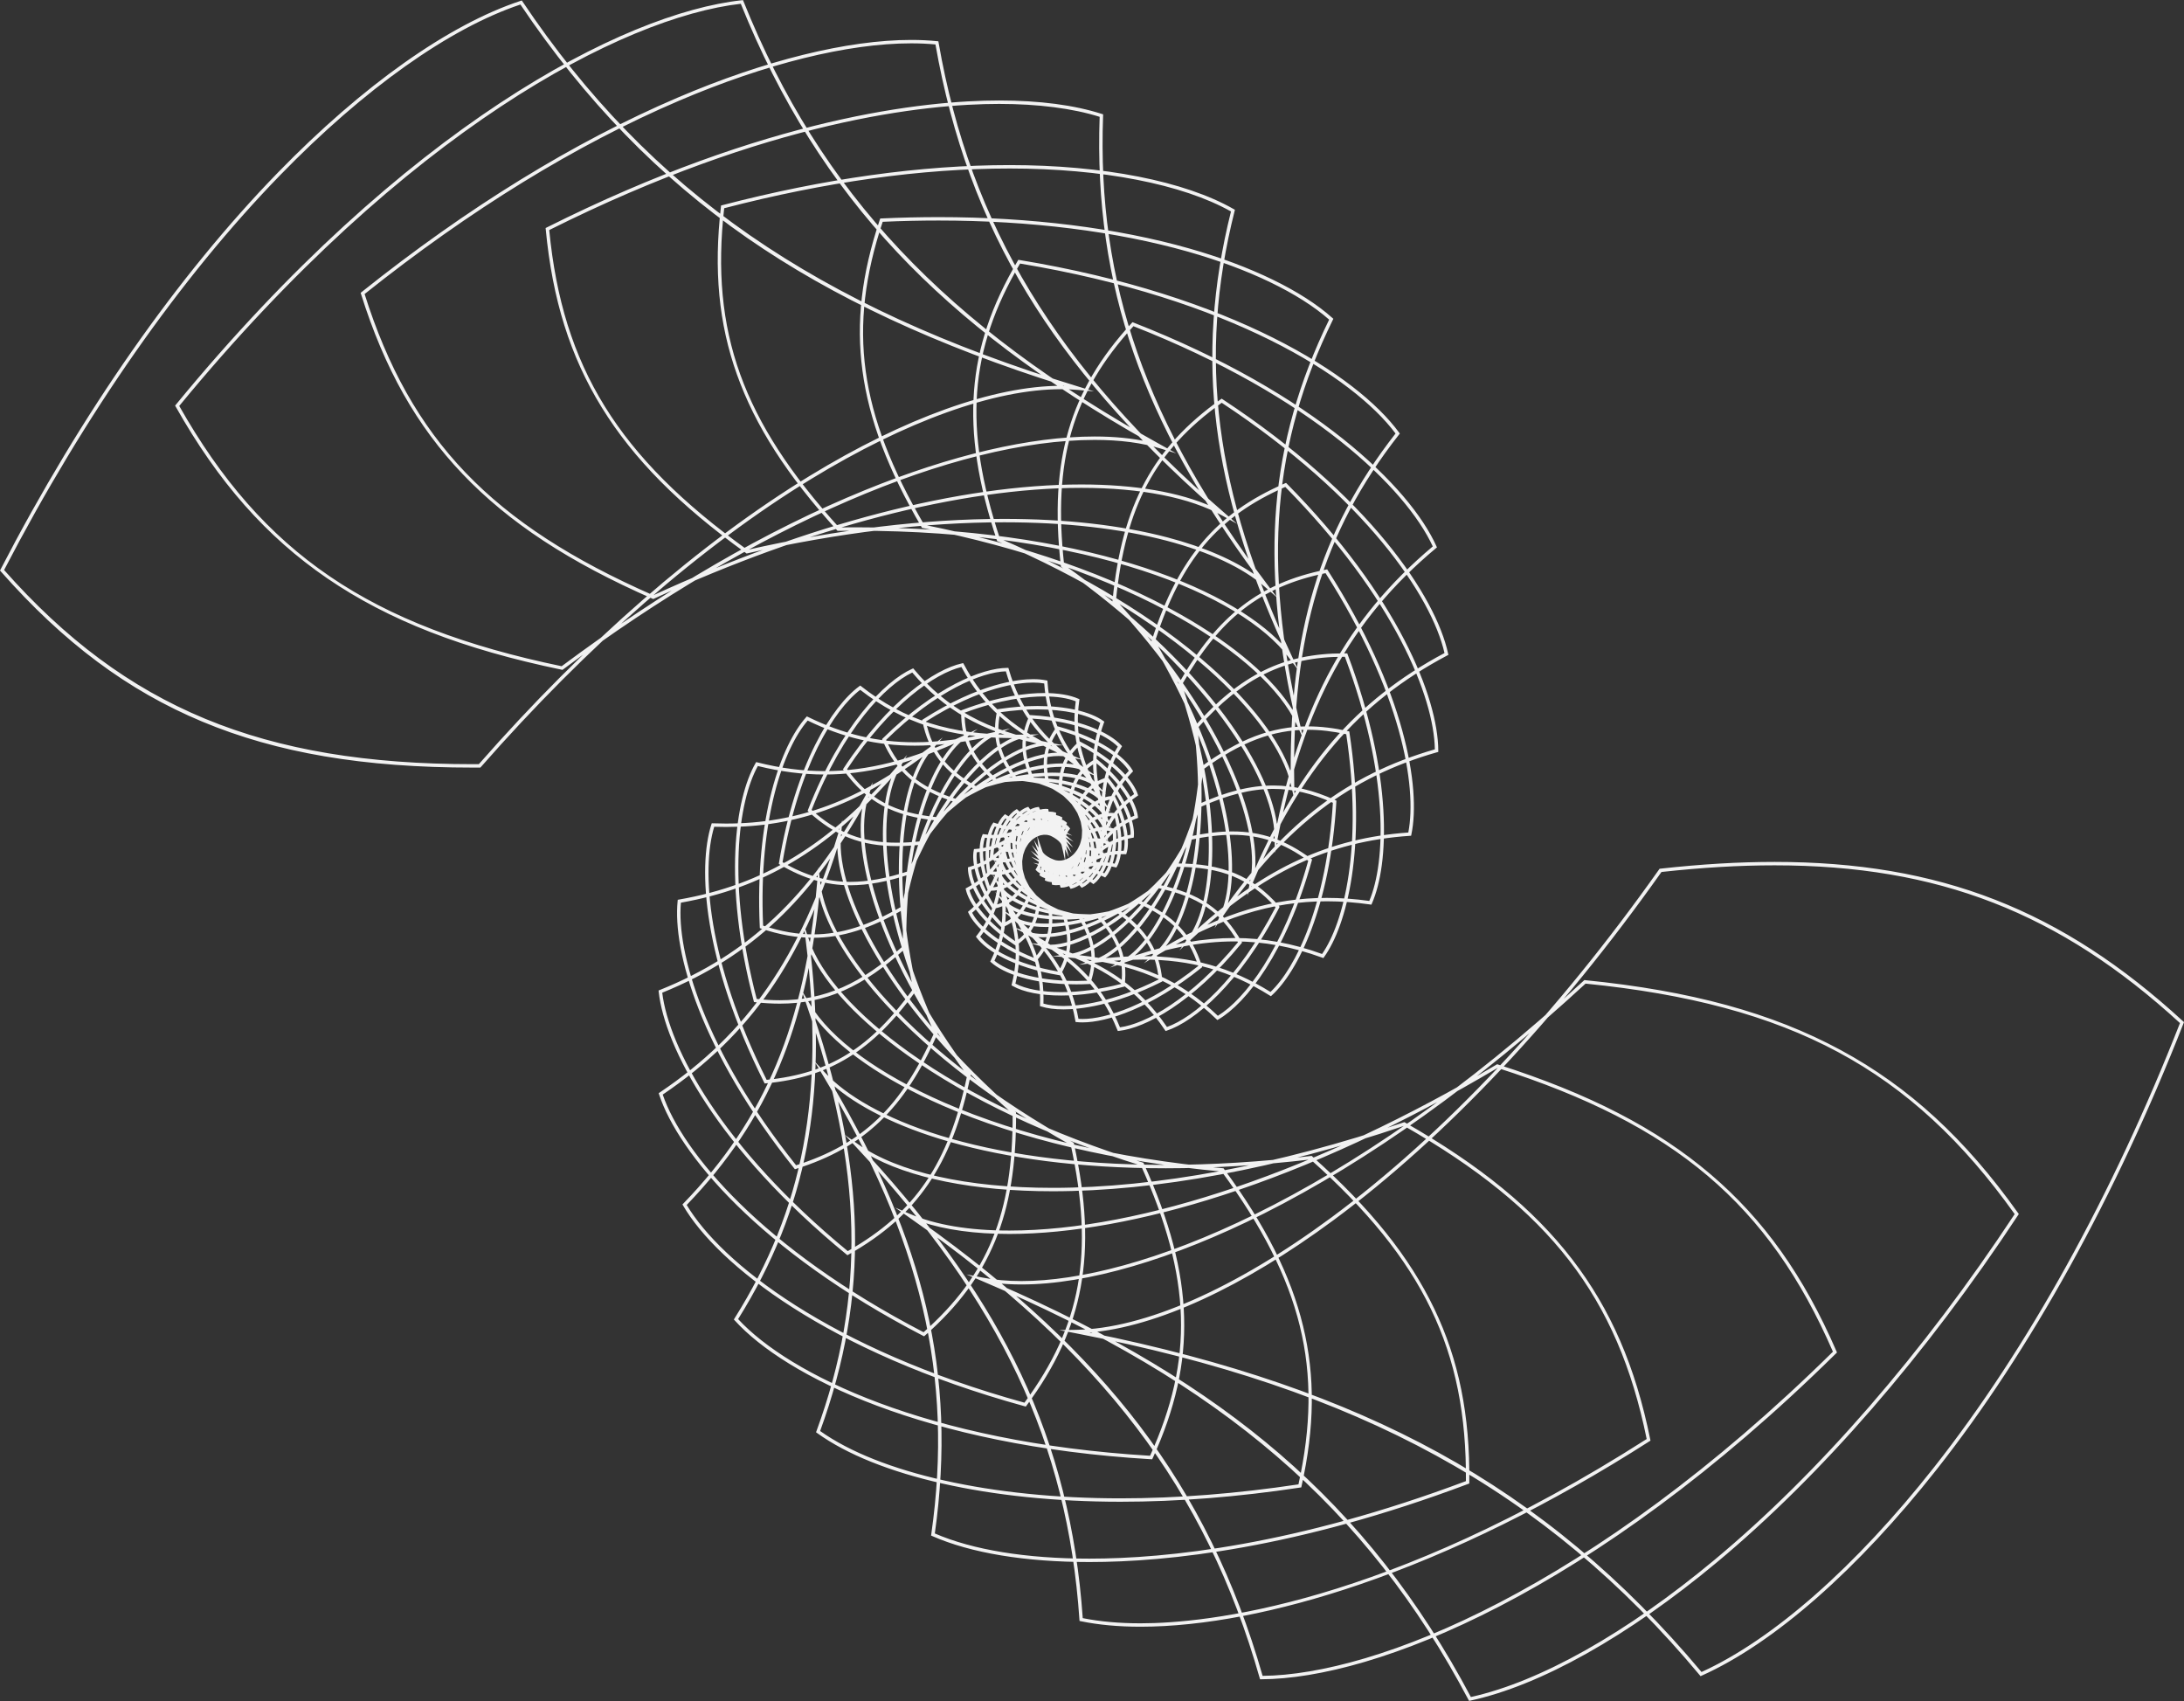 <?xml version="1.0" encoding="UTF-8" standalone="no"?><svg xmlns="http://www.w3.org/2000/svg" xmlns:xlink="http://www.w3.org/1999/xlink" fill="#f2f2f2" height="389.4" preserveAspectRatio="xMidYMid meet" version="1" viewBox="0.0 55.3 500.0 389.4" width="500" zoomAndPan="magnify"><rect x="0.0" y="55.3" width="500.0" height="389.4" fill="#333333" stroke="none"/><g id="change1_1"><path d="M243.876,252.435l-0.844-3.663c-0.11-0.478-0.968-1.484-2.88-2.301l-0.16-0.069l-0.057-0.167 c-0.428-1.286-0.355-2.229,0.247-3.254l0.136-0.23l0.265,0.043c2.351,0.386,3.734,1.265,4.246,1.96l0.176,0.238l-0.184,0.233 c-0.754,0.963-1.049,1.963-1.021,3.451L243.876,252.435z M240.623,245.825c1.033,0.461,1.893,1.034,2.459,1.618 c0.12-0.934,0.42-1.708,0.932-2.438c-0.533-0.516-1.674-1.091-3.285-1.395C240.389,244.297,240.359,244.95,240.623,245.825z M242.175,256.192l-0.266-0.015c-2.498-0.145-4.039-0.91-4.647-1.579l-0.199-0.219l0.157-0.25c0.686-1.097,0.887-2.18,0.691-3.738 l-0.467-3.729l1.222,3.553c0.169,0.491,1.184,1.458,3.28,2.105l0.168,0.051l0.073,0.16c0.586,1.293,0.615,2.283,0.099,3.418 L242.175,256.192z M238.046,254.265c0.615,0.489,1.889,0.976,3.632,1.115c0.291-0.77,0.25-1.466-0.132-2.369 c-1.152-0.374-2.129-0.89-2.785-1.45C238.742,252.573,238.513,253.433,238.046,254.265z M244.704,251.615l-1.589-3.407 c-0.233-0.5-1.405-1.406-3.68-1.854l-0.173-0.034l-0.089-0.151c-0.753-1.283-0.891-2.312-0.478-3.549l0.084-0.254l0.268-0.013 c2.636-0.124,4.342,0.528,5.023,1.136l0.221,0.197l-0.129,0.266c-0.601,1.228-0.692,2.388-0.314,4.003L244.704,251.615z M239.761,245.625c1.271,0.269,2.363,0.711,3.114,1.234c-0.101-1.081,0.046-2.02,0.452-2.958c-0.647-0.416-1.987-0.831-3.968-0.779 C239.134,243.974,239.253,244.708,239.761,245.625z M241.592,256.627c-1.463,0-2.703-0.288-3.401-0.79l-0.241-0.172l0.103-0.278 c0.495-1.356,0.463-2.585-0.111-4.239l-1.234-3.555l1.938,3.226c0.3,0.502,1.633,1.326,4.071,1.547l0.175,0.015l0.104,0.142 c0.927,1.256,1.184,2.312,0.889,3.646l-0.059,0.261l-0.265,0.041C242.88,256.574,242.217,256.627,241.592,256.627z M238.889,255.349 c0.514,0.261,1.426,0.498,2.703,0.498c0.502,0,1.033-0.037,1.578-0.109c0.149-0.932-0.059-1.696-0.703-2.613 c-1.546-0.159-2.68-0.542-3.437-0.976C239.267,253.292,239.218,254.306,238.889,255.349z M245.335,250.575l-2.263-3.005 c-0.441-0.584-2.033-1.216-4.451-1.179l-0.175,0.003l-0.119-0.13c-1.102-1.207-1.485-2.28-1.324-3.704l0.03-0.265l0.258-0.068 c1.113-0.292,2.17-0.439,3.142-0.439c1.058,0,1.957,0.181,2.533,0.51l0.258,0.146l-0.072,0.287c-0.371,1.48-0.201,2.766,0.584,4.439 L245.335,250.575z M238.817,245.61c1.469,0,2.786,0.243,3.719,0.657c-0.385-1.189-0.448-2.269-0.213-3.414 c-0.464-0.184-1.133-0.286-1.891-0.286c-0.828,0-1.728,0.116-2.678,0.348c-0.057,1.008,0.246,1.794,1.034,2.695 C238.799,245.61,238.809,245.61,238.817,245.61z M241.271,257.263c-0.724,0-1.345-0.104-1.796-0.303l-0.271-0.119l0.042-0.292 c0.227-1.596-0.094-2.927-1.104-4.597l-1.945-3.22l2.564,2.752c0.364,0.39,1.446,0.845,3.304,0.845c0.479,0,0.984-0.031,1.502-0.094 l0.175-0.021l0.132,0.115c1.282,1.139,1.799,2.216,1.786,3.718l-0.002,0.267l-0.25,0.094 C243.538,257.115,242.127,257.263,241.271,257.263z M240.056,256.341c0.327,0.093,0.747,0.143,1.215,0.143 c0.752,0,1.975-0.126,3.604-0.71c-0.046-1.078-0.453-1.876-1.392-2.743c-1.569,0.168-3.014,0.055-4.041-0.289 C239.992,253.963,240.182,255.099,240.056,256.341z M245.709,249.351l-2.837-2.467c-0.326-0.283-1.15-0.585-2.492-0.585 c-0.813,0-1.701,0.108-2.64,0.323l-0.172,0.038l-0.143-0.102c-1.462-1.047-2.119-2.113-2.271-3.68l-0.026-0.266l0.238-0.12 c2.4-1.207,4.13-1.387,4.947-1.387c0.46,0,0.86,0.054,1.188,0.158l0.282,0.09l-0.011,0.296c-0.062,1.699,0.421,3.062,1.663,4.703 L245.709,249.351z M235.964,243.069c0.167,1.14,0.686,1.938,1.777,2.753c0.932-0.201,1.818-0.304,2.639-0.304 c0.619,0,1.186,0.061,1.672,0.173c-0.729-1.235-1.061-2.418-1.063-3.751c-0.198-0.035-0.427-0.055-0.675-0.055 C239.593,241.886,238.089,242.044,235.964,243.069z M241.816,257.944c-0.257,0-0.491-0.022-0.7-0.065l-0.289-0.06l-0.021-0.295 c-0.124-1.791-0.779-3.169-2.265-4.754l-2.573-2.743l3.081,2.157c0.353,0.247,1.019,0.389,1.826,0.389 c1.054,0,2.297-0.233,3.593-0.676l0.166-0.058l0.152,0.088c1.64,0.931,2.443,1.97,2.773,3.587l0.053,0.262l-0.226,0.145 C245.386,257.207,243.354,257.944,241.816,257.944z M241.557,257.154c0.082,0.007,0.168,0.011,0.26,0.011 c1.315,0,3.14-0.653,4.92-1.755c-0.302-1.191-0.937-1.979-2.185-2.719c-1.316,0.434-2.584,0.662-3.676,0.662 c-0.309,0-0.601-0.019-0.87-0.056C240.925,254.527,241.409,255.741,241.557,257.154z M245.78,248.005l-3.291-1.825 c-0.285-0.158-0.747-0.245-1.301-0.245c-1.221,0-2.769,0.405-4.359,1.143l-0.159,0.072l-0.16-0.069 c-1.813-0.792-2.766-1.788-3.287-3.438l-0.079-0.255l0.207-0.167c2.15-1.723,4.404-2.751,6.029-2.751 c0.109,0,0.211,0.006,0.307,0.015l0.295,0.03l0.051,0.291c0.327,1.866,1.167,3.239,2.901,4.739L245.78,248.005z M234.054,243.66 c0.448,1.229,1.206,1.991,2.61,2.635c1.728-0.777,3.426-1.185,4.739-1.137c-1.119-1.198-1.769-2.428-2.079-3.908 C238.226,241.271,236.296,241.917,234.054,243.66z M242.804,258.498l-0.082-0.284c-0.549-1.924-1.582-3.271-3.566-4.654 l-3.089-2.151l3.465,1.473c0.22,0.094,0.529,0.144,0.894,0.144c1.331,0,3.136-0.621,4.951-1.705l0.151-0.09l0.167,0.052 c1.979,0.629,3.081,1.563,3.806,3.228l0.105,0.245l-0.189,0.188c-2.641,2.613-5.054,3.549-6.317,3.555L242.804,258.498z M240.737,253.795c1.327,1.142,2.151,2.368,2.644,3.903c1.217-0.144,3.218-1.128,5.293-3.121c-0.61-1.255-1.493-1.976-3.051-2.498 C243.874,253.099,242.122,253.712,240.737,253.795z M235.798,247.889l-0.171-0.035c-2.135-0.438-3.387-1.292-4.325-2.949 l-0.131-0.232l0.169-0.207c2.473-3.021,4.891-4.264,6.208-4.409l0.294-0.032l0.111,0.274c0.787,1.958,2.02,3.259,4.254,4.489 l3.298,1.818l-3.6-1.104c-0.16-0.049-0.355-0.074-0.58-0.074c-1.404,0-3.418,0.881-5.386,2.355L235.798,247.889z M232.116,244.75 c0.782,1.262,1.792,1.926,3.499,2.304c1.742-1.28,3.536-2.119,4.974-2.344c-1.54-1.059-2.549-2.261-3.238-3.831 C236.088,241.157,234.083,242.414,232.116,244.75z M245.092,258.772l-0.138-0.261c-1.044-1.968-2.48-3.196-4.959-4.242l-3.468-1.462 l3.694,0.72c0.1,0.021,0.212,0.03,0.334,0.03c1.087,0,3.227-0.808,5.679-3.08l0.128-0.119l0.176,0.017 c2.274,0.224,3.675,0.979,4.836,2.604l0.155,0.218l-0.146,0.224c-2.254,3.43-4.642,4.993-6.002,5.29L245.092,258.772z M241.63,254.184c1.758,0.944,2.961,2.101,3.862,3.688c1.297-0.426,3.274-1.97,5.088-4.653c-0.963-1.251-2.102-1.839-3.947-2.048 C244.688,252.942,242.921,253.85,241.63,254.184z M234.749,248.895c-2.351,0-3.87-0.633-5.244-2.187l-0.178-0.2l0.123-0.237 c1.979-3.833,4.302-5.729,5.689-6.188l0.281-0.093l0.164,0.245c1.313,1.949,2.954,3.08,5.669,3.902l3.603,1.093l-3.749-0.33 c-1.183-0.104-3.55,1.085-5.978,3.86l-0.114,0.133L234.749,248.895z M230.27,246.389c1.157,1.221,2.419,1.712,4.392,1.727 c1.873-2.107,3.637-3.246,4.957-3.725c-1.974-0.798-3.374-1.883-4.502-3.463C233.799,241.511,231.883,243.356,230.27,246.389z M247.626,258.539l-0.189-0.227c-1.593-1.9-3.439-2.905-6.377-3.47l-3.696-0.71l3.764-0.063c1.233-0.021,3.59-1.502,5.848-4.708 l0.102-0.144l0.175-0.02c0.453-0.051,0.865-0.076,1.261-0.076c1.831,0,3.191,0.53,4.549,1.772l0.196,0.181l-0.097,0.249 c-1.648,4.226-3.867,6.461-5.266,7.093L247.626,258.539z M242.684,254.424c2.183,0.618,3.782,1.605,5.147,3.151 c1.32-0.751,3.139-2.905,4.503-6.281c-1.136-0.973-2.293-1.391-3.822-1.391c-0.316,0-0.646,0.018-1.002,0.053 C245.824,252.309,244.077,253.761,242.684,254.424z M232.019,250.471c-1.494,0-2.743-0.432-4.052-1.399l-0.215-0.159l0.071-0.257 c1.259-4.599,3.33-7.179,4.722-7.992l0.255-0.148l0.213,0.205c1.879,1.818,3.927,2.668,7.068,2.937l3.752,0.32l-3.737,0.455 c-1.295,0.157-3.604,1.972-5.619,5.583l-0.087,0.153l-0.171,0.036C233.404,250.384,232.685,250.471,232.019,250.471z M228.647,248.6 c1.088,0.754,2.137,1.092,3.372,1.092c0.563,0,1.173-0.069,1.862-0.212c1.522-2.681,3.212-4.401,4.604-5.237 c-2.381-0.403-4.179-1.265-5.79-2.749C231.388,242.422,229.708,244.89,228.647,248.6z M250.307,257.701l-0.232-0.182 c-2.157-1.689-4.452-2.362-7.735-2.301l-3.763,0.074l3.667-0.844c1.343-0.309,3.567-2.467,5.283-6.475l0.069-0.162l0.166-0.055 c1.134-0.377,2.127-0.561,3.036-0.561c1.241,0,2.391,0.337,3.616,1.058l0.23,0.136l-0.044,0.264 c-0.811,4.946-2.691,7.871-4.055,8.873L250.307,257.701z M243.887,254.467c2.568,0.152,4.548,0.852,6.423,2.251 c1.195-1.042,2.73-3.646,3.477-7.923c-1.014-0.558-1.97-0.818-2.988-0.818c-0.781,0-1.641,0.153-2.626,0.468 C246.86,251.452,245.262,253.45,243.887,254.467z M230.006,252.729c-1.046,0-2.053-0.236-3.17-0.746l-0.243-0.11l0.016-0.268 c0.304-5.26,1.947-8.523,3.263-9.72l0.219-0.199l0.25,0.157c1.894,1.186,3.765,1.716,6.067,1.716c0.715,0,1.468-0.051,2.298-0.155 l3.734-0.467l-3.56,1.223c-1.376,0.473-3.475,2.98-4.831,7.372l-0.052,0.168l-0.159,0.072 C232.396,252.425,231.18,252.729,230.006,252.729z M227.403,251.38c0.915,0.388,1.749,0.569,2.603,0.569 c1.017,0,2.086-0.261,3.351-0.817c1.055-3.33,2.525-5.61,3.862-6.814c-2.724,0.133-4.874-0.367-7.028-1.652 C229.046,243.885,227.713,246.792,227.403,251.38z M240.136,256.188l3.412-1.589c1.393-0.646,3.319-3.51,4.259-8.263l0.034-0.173 l0.15-0.089c1.698-0.995,3.168-1.459,4.629-1.459c0.846,0,1.717,0.153,2.661,0.47l0.253,0.085l0.014,0.267 c0.261,5.534-1.1,9.126-2.342,10.521l-0.196,0.222l-0.267-0.131c-1.687-0.825-3.307-1.209-5.099-1.209 c-1.161,0-2.419,0.161-3.844,0.493L240.136,256.188z M247.645,254.059c1.816,0,3.466,0.369,5.163,1.155 c1.07-1.401,2.157-4.605,1.972-9.471c-0.765-0.234-1.474-0.349-2.159-0.349c-1.291,0-2.558,0.392-4.083,1.266 c-0.745,3.641-2.053,6.206-3.329,7.601C246.069,254.126,246.876,254.059,247.645,254.059z M228.313,255.635 c-0.645,0-1.313-0.078-2.041-0.239l-0.26-0.058l-0.04-0.264c-0.881-5.759,0.145-9.663,1.29-11.257l0.172-0.239l0.278,0.101 c1.427,0.521,2.799,0.775,4.191,0.775c1.604,0,3.275-0.321,5.262-1.01l3.555-1.233l-3.227,1.936 c-1.39,0.834-3.098,4.049-3.558,9.136l-0.016,0.175l-0.142,0.104C231.832,254.995,230.146,255.635,228.313,255.635z M226.702,254.689c0.57,0.111,1.1,0.166,1.61,0.166c1.614,0,3.119-0.563,4.862-1.819c0.382-3.934,1.484-6.778,2.68-8.369 c-1.419,0.385-2.702,0.566-3.951,0.566c-1.391,0-2.758-0.235-4.169-0.719C226.761,246.098,225.967,249.588,226.702,254.689z M241.998,256.719l3.007-2.261c1.368-1.029,2.805-4.59,2.728-9.973l-0.002-0.176l0.13-0.117c2.16-1.973,4.077-2.814,6.404-2.814 c0.392,0,0.808,0.024,1.235,0.073l0.265,0.03l0.067,0.258c1.555,5.926,0.913,10.12-0.109,11.91l-0.146,0.257l-0.287-0.071 c-1.119-0.28-2.173-0.417-3.22-0.417c-2.067,0-4.186,0.542-6.665,1.703L241.998,256.719z M248.515,244.651 c0.035,4.201-0.823,7.321-1.913,9.107c1.957-0.761,3.725-1.121,5.468-1.121c1.018,0,2.039,0.121,3.111,0.369 c0.851-1.765,1.306-5.522-0.034-10.809c-0.306-0.027-0.595-0.041-0.882-0.041C252.194,242.157,250.466,242.905,248.515,244.651z M226.553,259.224l-0.382-0.003l-0.094-0.249c-2.276-6.027-2.066-10.481-1.195-12.466l0.119-0.271l0.292,0.041 c0.722,0.103,1.4,0.152,2.075,0.152c2.666,0,5.178-0.799,8.145-2.59l3.223-1.944l-2.755,2.563c-1.323,1.231-2.44,5.123-1.766,10.757 l0.021,0.175l-0.117,0.131C231.782,258.15,229.59,259.224,226.553,259.224z M225.488,247.09c-0.704,1.939-0.772,5.941,1.224,11.354 c2.691-0.036,4.596-0.977,6.708-3.312c-0.506-4.437,0.063-7.816,1.023-9.797c-2.482,1.289-4.716,1.874-7.075,1.874 C226.753,247.209,226.136,247.17,225.488,247.09z M244.085,256.8l2.473-2.838c1.252-1.438,1.996-5.642,0.669-11.474l-0.039-0.17 l0.103-0.143c2.174-3.036,4.382-4.402,7.619-4.714l0.265-0.025l0.121,0.239c3.042,6.053,3.314,10.733,2.62,12.901l-0.089,0.282 l-0.296-0.011c-3.741-0.135-6.824,0.94-10.443,3.68L244.085,256.8z M248.026,242.488c1.027,4.631,0.791,8.255-0.012,10.424 c3.102-2.06,5.918-2.917,9.238-2.852c0.53-2.109,0.165-6.322-2.535-11.794C251.89,238.599,249.983,239.803,248.026,242.488z M227.23,263.388l-0.145-0.225c-3.847-5.997-4.645-10.861-4.159-13.204l0.06-0.289l0.295-0.02c3.928-0.271,7.082-1.769,10.542-5.008 l2.749-2.573l-2.163,3.082c-1.157,1.647-1.475,6.138,0.558,12.103l0.057,0.166l-0.087,0.152c-1.939,3.411-4.096,5.081-7.444,5.762 L227.23,263.388z M223.64,250.404c-0.331,2.268,0.513,6.657,3.958,12.11c2.941-0.658,4.811-2.135,6.574-5.177 c-1.603-4.778-1.742-8.623-1.121-10.974C230.025,248.873,227.123,250.108,223.64,250.404z M246.303,256.35l1.827-3.29 c1.032-1.856,0.873-6.599-1.915-12.627l-0.072-0.159l0.069-0.161c1.653-3.778,3.723-5.76,7.146-6.839l0.254-0.08l0.168,0.209 c4.684,5.85,6.054,10.848,5.803,13.349l-0.029,0.294l-0.291,0.052c-4.089,0.716-7.228,2.632-10.496,6.408L246.303,256.35z M246.997,240.266c2.222,4.868,2.783,8.903,2.372,11.425c2.908-2.989,5.823-4.612,9.458-5.308c0.104-2.411-1.262-6.932-5.488-12.283 C250.314,235.115,248.513,236.871,246.997,240.266z M229.328,267.656l-0.188-0.189c-5.543-5.605-7.525-10.68-7.538-13.323 l-0.002-0.294l0.285-0.082c4.206-1.2,7.285-3.555,10.294-7.871l2.153-3.087l-1.474,3.462c-0.878,2.063-0.19,7.018,3.395,13.028 l0.09,0.149l-0.053,0.168c-1.313,4.132-3.26,6.429-6.719,7.934L229.328,267.656z M222.391,254.432 c0.15,2.537,2.079,7.139,7.114,12.295c3.07-1.399,4.771-3.441,5.988-7.18c-2.888-4.892-3.911-9.082-3.739-11.76 C229.026,251.267,226.142,253.302,222.391,254.432z M248.526,255.31l1.104-3.598c0.694-2.26-0.572-7.38-4.99-13.282l-0.105-0.141 l0.036-0.171c0.918-4.464,2.699-7.08,6.15-9.031l0.231-0.132l0.208,0.17c6.413,5.254,9.044,10.343,9.348,13.104l0.033,0.294 l-0.275,0.109c-4.275,1.722-7.241,4.528-9.921,9.382L248.526,255.31z M245.37,238.104c3.591,4.842,5.121,9.144,5.213,11.963 c2.481-3.979,5.287-6.439,9.11-8.041c-0.429-2.643-2.957-7.266-8.819-12.126C247.798,231.707,246.236,234.039,245.37,238.104z M232.572,271.8l-0.223-0.146c-7.289-4.791-10.6-9.823-11.22-12.678l-0.063-0.289l0.262-0.138c4.291-2.275,7.09-5.541,9.363-10.923 l1.465-3.467l-0.723,3.693c-0.479,2.446,1.411,7.676,6.69,13.374l0.119,0.128l-0.018,0.175c-0.471,4.767-2.044,7.698-5.436,10.115 L232.572,271.8z M221.96,259.094c0.735,2.724,3.896,7.302,10.594,11.759c3.037-2.237,4.42-4.858,4.879-9.226 c-4.327-4.709-6.401-9.074-6.783-12.014C228.482,254.088,225.809,256.988,221.96,259.094z M250.616,253.645l0.332-3.748 c0.233-2.618-2.322-7.892-8.481-13.282l-0.132-0.115l-0.001-0.175c-0.033-5.035,1.292-8.272,4.571-11.172l0.2-0.177l0.237,0.122 c8.15,4.211,12.167,9.11,13.131,12.025l0.093,0.28l-0.247,0.166c-4.245,2.855-6.819,6.587-8.608,12.475L250.616,253.645z M243.114,236.145c5.086,4.485,7.738,8.857,8.438,11.892c1.778-4.958,4.266-8.306,8.082-10.943 c-1.063-2.774-4.883-7.237-12.41-11.179C244.275,228.6,243.113,231.505,243.114,236.145z M237.033,275.544l-0.249-0.097 c-8.99-3.51-13.73-8.191-15.057-11.134l-0.122-0.27l0.227-0.189c4.135-3.461,6.422-7.653,7.648-14.02l0.711-3.694l0.061,3.762 c0.045,2.771,3.304,8.019,10.35,12.987l0.144,0.101l0.019,0.175c0.588,5.262-0.441,8.791-3.551,12.183L237.033,275.544z M222.564,264.256c1.412,2.793,5.912,7.061,14.252,10.366c2.806-3.146,3.708-6.321,3.192-11.196 c-5.861-4.167-9.125-8.481-10.166-11.583C228.529,257.268,226.291,261.063,222.564,264.256z M252.413,251.353l-0.454-3.735 c-0.353-2.902-4.344-8.043-12.273-12.474l-0.152-0.086l-0.037-0.171c-1.192-5.437-0.505-9.239,2.373-13.127l0.159-0.215l0.258,0.07 c9.791,2.684,15.264,7.059,16.976,9.99l0.149,0.256l-0.206,0.212c-3.951,4.081-5.887,8.726-6.471,15.53L252.413,251.353z M240.221,234.55c6.642,3.741,10.54,7.929,11.945,11.065c0.772-5.86,2.701-10.098,6.27-13.866c-1.781-2.773-6.971-6.762-16.097-9.31 C239.737,226.053,239.141,229.485,240.221,234.55z M242.721,278.578l-0.264-0.043c-10.54-1.73-16.746-5.705-18.857-8.582 l-0.175-0.239l0.182-0.231c3.69-4.712,5.207-9.79,5.069-16.984l-0.072-3.761l0.842,3.666c0.69,3.005,5.437,7.954,14.233,11.723 l0.161,0.069l0.055,0.166c1.844,5.555,1.542,9.607-1.039,13.987L242.721,278.578z M224.407,269.724 c2.165,2.713,8.049,6.332,17.911,7.998c2.337-4.081,2.587-7.75,0.892-12.948c-7.416-3.207-11.969-7.193-13.758-10.33 C229.298,260.703,227.744,265.369,224.407,269.724z M253.747,248.463l-1.22-3.558c-1.054-3.074-6.574-7.739-16.202-10.719 l-0.169-0.053l-0.071-0.16c-2.537-5.604-2.668-9.874-0.45-14.739l0.11-0.242l0.268,0.015c11.218,0.652,18.146,4.127,20.67,6.903 l0.199,0.22l-0.157,0.25c-3.349,5.342-4.378,10.83-3.441,18.352L253.747,248.463z M236.724,233.493 c8.172,2.558,13.391,6.259,15.58,9.355c-0.541-6.606,0.572-11.682,3.602-16.625c-2.562-2.609-9.134-5.763-19.67-6.422 C234.228,224.347,234.369,228.224,236.724,233.493z M246.426,280.644c-10.232,0-16.784-2.592-19.502-5.017l-0.221-0.196l0.13-0.267 c2.92-5.965,3.394-11.827,1.586-19.602l-0.852-3.665l1.585,3.412c1.445,3.106,7.741,7.39,18.156,9.45l0.172,0.034l0.089,0.151 c3.27,5.583,3.875,10.034,2.091,15.364l-0.084,0.253l-0.268,0.013C248.339,280.62,247.369,280.644,246.426,280.644z M227.664,275.235c2.642,2.178,9.023,4.629,18.762,4.629c0.845,0,1.71-0.02,2.577-0.056c1.61-4.993,1.036-9.045-2.02-14.317 c-8.895-1.788-14.781-5.118-17.386-8.132C230.908,264.252,230.305,269.706,227.664,275.235z M254.447,245.054l-1.933-3.227 c-1.855-3.098-8.926-6.894-20.062-7.906l-0.175-0.017l-0.104-0.142c-4.034-5.479-5.156-10.067-3.875-15.837l0.057-0.26l0.264-0.041 c3.083-0.47,6.081-0.708,8.914-0.708c6.444,0,12.07,1.279,15.049,3.423l0.241,0.172l-0.103,0.277 c-2.402,6.571-2.255,12.765,0.495,20.71L254.447,245.054z M232.699,233.16c9.566,0.897,16.116,3.764,19.148,6.648 c-2.153-7.106-2.128-12.903,0.04-19.003c-2.911-1.95-8.239-3.108-14.354-3.108c-2.712,0-5.58,0.222-8.53,0.658 C227.861,223.775,228.909,227.963,232.699,233.16z M242.956,283.202c-4.699,0-8.652-0.779-11.132-2.196l-0.256-0.146l0.07-0.287 c1.794-7.148,0.957-13.62-2.797-21.64l-1.595-3.406l2.26,3.007c2.334,3.106,10.039,6.249,21.888,6.078l0.175-0.002l0.119,0.13 c4.82,5.287,6.5,9.963,5.794,16.137l-0.031,0.266l-0.258,0.067C252.142,282.532,247.351,283.202,242.956,283.202z M232.469,280.47 c2.354,1.243,6.15,1.953,10.487,1.953c4.253,0,8.888-0.639,13.78-1.899c0.604-5.816-0.955-10.094-5.507-15.129 c-0.242,0.002-0.481,0.004-0.722,0.004c-9.795,0-16.744-2.283-20.118-4.907C233.457,267.729,234.075,273.819,232.469,280.47z M254.348,241.241l-2.562-2.755c-1.979-2.128-7.345-4.402-16.467-4.402c-2.277,0-4.678,0.147-7.133,0.441l-0.174,0.021l-0.131-0.117 c-5.625-5.001-7.894-9.705-7.834-16.24l0.003-0.268l0.25-0.094c8.489-3.201,14.88-3.874,18.746-3.874 c3.188,0,5.892,0.448,7.819,1.296l0.271,0.119l-0.042,0.292c-1.092,7.686,0.497,14.372,5.313,22.36L254.348,241.241z M235.319,233.305c7.504,0,12.573,1.54,15.37,3.308c-4.039-7.272-5.368-13.599-4.409-20.763c-1.812-0.731-4.304-1.117-7.235-1.117 c-3.763,0-9.965,0.65-18.219,3.729c0.003,6.173,2.109,10.487,7.443,15.268C230.693,233.447,233.064,233.305,235.319,233.305z M243.49,286.376c-2.007,0-3.729-0.226-5.123-0.672l-0.28-0.09l0.01-0.296c0.298-8.17-2.102-15-8.026-22.836l-2.267-3l2.835,2.472 c2.215,1.932,6.917,3.085,12.576,3.085c3.884,0,8.118-0.515,12.585-1.529l0.171-0.039l0.143,0.103 c6.432,4.613,9.322,9.284,9.979,16.125l0.025,0.266l-0.239,0.121C254.977,285.559,247.172,286.376,243.49,286.376z M238.886,285.047 c1.258,0.36,2.84,0.549,4.604,0.549c3.585,0,11.166-0.794,21.798-6.089c-0.68-6.478-3.362-10.769-9.488-15.197 c-4.459,1.001-8.692,1.51-12.585,1.51c-4.671,0-8.623-0.742-11.258-2.074C237.01,270.934,239.104,277.422,238.886,285.047z M253.299,237.19l-3.078-2.162c-1.907-1.341-5.229-2.078-9.354-2.078c-5.057,0-10.995,1.111-17.173,3.214l-0.167,0.057l-0.153-0.087 c-7.234-4.117-10.772-8.686-12.21-15.769l-0.053-0.263l0.225-0.144c12.928-8.286,21.918-9.182,25.184-9.182 c1.104,0,2.107,0.092,2.984,0.274l0.289,0.061l0.02,0.295c0.588,8.592,3.853,15.48,10.919,23.036L253.299,237.19z M211.982,220.471 c1.425,6.725,4.711,10.93,11.625,14.898c6.198-2.093,12.163-3.198,17.259-3.198c3.123,0,5.82,0.419,7.843,1.2 c-6.123-6.997-9.044-13.575-9.653-21.611c-0.756-0.135-1.607-0.202-2.537-0.202C233.341,211.558,224.614,212.429,211.982,220.471z M247.827,289.35c-0.451,0-0.888-0.021-1.294-0.063l-0.295-0.029l-0.051-0.291c-1.561-8.935-5.739-15.791-13.971-22.927 l-2.842-2.463l3.287,1.827c1.562,0.869,3.903,1.329,6.771,1.329c5.886,0,13.306-1.931,20.894-5.435l0.159-0.074l0.16,0.07 c8.021,3.513,12.224,7.902,14.507,15.153l0.08,0.254l-0.208,0.166C263.523,286.07,253.435,289.35,247.827,289.35z M246.902,288.537 c0.297,0.021,0.607,0.032,0.925,0.032c5.44,0,15.245-3.194,26.501-12.142c-2.234-6.899-6.142-10.948-13.834-14.349 c-7.633,3.505-15.105,5.434-21.061,5.434c-1.934,0-3.648-0.204-5.072-0.601C241.581,273.585,245.38,280.165,246.902,288.537z M219.041,239.069l-0.167-0.053c-8.777-2.792-13.656-6.922-16.841-14.256l-0.106-0.245l0.19-0.188 c12.007-11.864,22.829-16.104,28.448-16.129l0.296-0.001l0.081,0.284c2.618,9.187,7.748,15.908,17.155,22.476l3.084,2.152 l-3.459-1.475c-1.206-0.514-2.845-0.785-4.74-0.785c-6.45,0-15.121,2.963-23.791,8.129L219.041,239.069z M202.855,224.694 c3.103,6.994,7.644,10.809,16.088,13.526c8.736-5.181,17.49-8.149,24.038-8.149c1.045,0,2.002,0.075,2.865,0.227 c-8.336-6.208-13.053-12.69-15.572-21.313C224.753,209.152,214.41,213.344,202.855,224.694z M255.904,291.322l-0.109-0.274 c-3.755-9.333-9.868-15.809-20.441-21.65l-3.292-1.819l3.595,1.104c0.88,0.271,1.935,0.408,3.133,0.408 c6.836,0,16.535-4.201,25.944-11.237l0.14-0.105l0.171,0.035c9.491,1.957,15.048,5.74,19.186,13.062l0.131,0.232l-0.169,0.207 c-11.261,13.736-22.117,19.362-27.993,20.006L255.904,291.322z M237.684,269.831c9.456,5.593,15.127,11.871,18.721,20.648 c5.763-0.775,16.15-6.305,27.015-19.483c-4.023-6.996-9.203-10.495-18.36-12.413c-9.495,7.069-19.305,11.287-26.27,11.287 C238.408,269.87,238.039,269.857,237.684,269.831z M214.826,243.192l-0.175-0.017c-10.143-1.004-16.373-4.352-21.506-11.556 l-0.155-0.217l0.147-0.224c10.273-15.613,21.015-22.694,27.092-24.015l0.289-0.062l0.139,0.261 c4.959,9.363,12.074,15.472,23.792,20.427l3.463,1.464l-3.69-0.723c-0.556-0.108-1.177-0.164-1.845-0.164 c-5.576,0-15.708,3.863-27.421,14.705L214.826,243.192z M193.936,231.385c4.989,6.897,10.805,9.996,20.619,10.997 c11.606-10.704,21.739-14.647,27.504-14.789c-10.563-4.822-17.212-10.781-21.95-19.6 C214.157,209.433,203.875,216.366,193.936,231.385z M266.847,291.33l-0.165-0.245c-6.224-9.262-14.348-14.877-27.165-18.776 l-3.597-1.095l3.745,0.334c0.248,0.021,0.511,0.033,0.778,0.033c5.577,0,16.33-4.841,28.277-18.481l0.116-0.133l0.542-0.002 c10.518,0,17.298,2.817,23.402,9.726l0.177,0.199l-0.123,0.237c-9.034,17.47-19.495,26.062-25.708,28.11L266.847,291.33z M241.938,272.262c11.641,3.889,19.279,9.402,25.224,18.14c6.077-2.155,16.095-10.552,24.857-27.395 c-5.893-6.575-12.475-9.263-22.64-9.263l-0.188,0.001C258.097,266.368,247.951,271.511,241.938,272.262z M205.343,248.993 c-8.163,0-14.221-2.361-20.255-7.897l-0.197-0.181l0.097-0.249c7.534-19.277,17.535-29.417,23.81-32.244l0.27-0.121l0.189,0.227 c7.538,9.014,16.665,14,30.516,16.675l3.691,0.712l-3.76,0.061c-6.298,0.101-17.524,7.103-28.404,22.519l-0.102,0.144l-0.174,0.019 C208.979,248.883,207.121,248.993,205.343,248.993z M185.812,240.701c5.813,5.264,11.669,7.512,19.531,7.512 c1.698,0,3.473-0.103,5.421-0.313c9.772-13.796,19.89-20.909,26.568-22.405c-12.659-2.786-21.281-7.723-28.48-16.237 C202.724,212.175,193.142,222.078,185.812,240.701z M278.697,288.815l-0.213-0.207c-8.887-8.61-18.992-12.829-33.791-14.104 l-3.746-0.323l3.732-0.452c6.587-0.799,17.576-9.367,27.272-26.709l0.087-0.152l0.172-0.038c3.681-0.806,6.924-1.197,9.912-1.197 c6.647,0,12.216,1.93,18.054,6.256l0.216,0.158l-0.072,0.258c-5.764,21.003-15.113,32.715-21.368,36.362L278.697,288.815z M247.118,273.96c13.609,1.517,23.202,5.738,31.694,13.881c6.1-3.724,15.057-15.154,20.686-35.485 c-5.617-4.109-10.985-5.943-17.375-5.943c-2.886,0-6.021,0.373-9.575,1.142C263.8,263.139,253.946,271.705,247.118,273.96z M194.674,257.959c-5.528,0-10.659-1.508-16.144-4.744l-0.231-0.135l0.044-0.264c3.724-22.615,12.22-35.899,18.362-40.403 l0.239-0.175l0.233,0.182c9.897,7.761,20.374,11.072,35.032,11.072c0.624,0,1.266-0.007,1.908-0.018l3.759-0.071l-3.665,0.84 c-3.562,0.816-7.888,3.939-12.182,8.794c-4.995,5.646-9.644,13.315-13.446,22.178l-0.069,0.162l-0.167,0.055 C203.217,257.133,198.745,257.959,194.674,257.959z M179.156,252.679c5.275,3.069,10.212,4.501,15.518,4.501 c3.942,0,8.282-0.796,13.261-2.434c7.475-17.351,16.891-27.412,23.794-30.476c-14.481-0.071-24.931-3.392-34.799-11.052 C190.95,217.782,182.815,230.746,179.156,252.679z M290.95,283.358l-0.251-0.156c-9.073-5.692-18.041-8.231-29.076-8.231 c-3.376,0-6.917,0.236-10.824,0.721l-3.731,0.463l3.557-1.219c3.643-1.248,7.833-4.996,11.796-10.554 c4.61-6.461,8.635-15.003,11.641-24.702l0.053-0.167l0.158-0.073c6.515-2.946,11.994-4.319,17.247-4.319 c4.665,0,9.176,1.067,14.195,3.359l0.244,0.111l-0.017,0.266c-1.41,24.079-8.839,38.916-14.771,44.304L290.95,283.358z M261.623,274.191c11.088,0,20.119,2.528,29.237,8.191c5.766-5.432,12.868-19.91,14.287-43.304 c-4.818-2.168-9.155-3.179-13.629-3.179c-5.096,0-10.427,1.328-16.766,4.178c-5.938,19.063-14.733,30.647-21.633,34.566 C256.124,274.34,258.925,274.191,261.623,274.191z M186.174,269.983c-3.792,0-7.708-0.695-11.97-2.125l-0.253-0.085l-0.012-0.267 c-1.172-25.355,4.97-41.699,10.586-47.989l0.197-0.222l0.265,0.131c8.071,3.954,15.834,5.796,24.43,5.796 c5.505,0,11.452-0.759,18.181-2.32l3.664-0.851l-3.411,1.584c-3.68,1.708-7.657,6.096-11.198,12.354 c-4.115,7.272-7.39,16.661-9.47,27.146l-0.035,0.173l-0.151,0.088C199.32,267.891,192.704,269.983,186.174,269.983z M174.706,267.204c4.083,1.345,7.837,1.999,11.469,1.999c6.343,0,12.79-2.031,20.278-6.391c4.134-20.691,12.112-33.809,18.919-38.62 c-5.815,1.217-11.055,1.811-15.955,1.811c-8.625,0-16.418-1.826-24.505-5.745C179.468,226.574,173.613,242.527,174.706,267.204z M254.127,276.803l3.228-1.932c3.668-2.196,7.351-7.229,10.371-14.175c3.509-8.068,5.904-18.258,6.93-29.468l0.016-0.174 l0.143-0.104c8.803-6.477,16.389-9.364,24.595-9.364c2.911,0,5.931,0.356,9.227,1.09l0.261,0.058l0.04,0.265 c4.016,26.41-0.614,44.188-5.8,51.389l-0.172,0.24l-0.278-0.102c-6.822-2.497-13.384-3.711-20.061-3.711 c-7.621,0-15.547,1.512-24.942,4.76L254.127,276.803z M275.416,231.476c-2.059,22.197-9.01,36.831-15.625,42.571 c8.463-2.733,15.773-4.013,22.834-4.013c6.678,0,13.239,1.196,20.048,3.656c5.012-7.207,9.396-24.568,5.532-50.311 c-3.139-0.682-6.021-1.015-8.797-1.015C291.423,222.365,284.018,225.176,275.416,231.476z M178.511,285.062 c-1.782,0-3.676-0.114-5.63-0.338l-0.265-0.03l-0.067-0.259c-7.107-27.2-4.218-46.315,0.417-54.42l0.147-0.256l0.286,0.071 c5.345,1.344,10.38,1.996,15.392,1.996c9.835,0,19.883-2.557,31.62-8.046l3.407-1.593l-3.007,2.258 c-3.602,2.704-6.906,8.384-9.305,15.989c-2.787,8.836-4.175,19.769-4.014,31.617l0.002,0.176l-0.13,0.118 C197.58,281.259,188.952,285.062,178.511,285.062z M173.235,283.979c1.85,0.203,3.579,0.303,5.276,0.303 c10.184,0,18.625-3.709,28.196-12.395c-0.29-23.553,5.418-39.668,11.74-46.355c-10.873,4.82-20.353,7.075-29.658,7.075 c-4.986,0-9.991-0.638-15.291-1.947C169.036,238.753,166.346,257.428,173.235,283.979z M261.885,275.805l2.756-2.559 c3.476-3.23,6.313-9.543,7.988-17.774c1.945-9.558,2.196-21.158,0.724-33.547l-0.02-0.174l0.116-0.131 c10.584-11.896,20.479-16.747,34.149-16.747c0.19,0,0.38,0.001,0.571,0.003l0.268,0.002l0.094,0.25 c10.429,27.688,9.509,48.01,5.551,57.001l-0.119,0.271l-0.294-0.042c-3.447-0.491-6.69-0.729-9.916-0.729 c-12.676,0-24.595,3.773-38.646,12.237L261.885,275.805z M274.148,222.008c2.906,24.712-1.336,42.244-7.247,49.895 c13.238-7.632,24.692-11.055,36.852-11.055c3.17,0,6.356,0.228,9.73,0.696c3.788-8.963,4.555-28.828-5.589-55.891 c-0.098-0.001-0.196-0.001-0.296-0.001C294.227,205.652,284.523,210.394,274.148,222.008z M175.056,303.332l-0.12-0.238 c-13.961-27.832-15.232-49.203-12.08-59.046l0.09-0.282l0.296,0.011c1.001,0.037,2.004,0.056,2.98,0.056 c16.473,0,30.412-5.218,46.605-17.448l3-2.267l-2.472,2.834c-3.286,3.767-5.563,10.691-6.412,19.497 c-0.986,10.222,0.027,22.396,2.932,35.205l0.039,0.171l-0.103,0.143c-5.1,7.107-10.034,11.993-15.526,15.377 c-5.444,3.353-11.47,5.248-18.965,5.964L175.056,303.332z M163.512,244.566c-2.987,9.799-1.611,30.695,12.002,57.938 c14.36-1.432,23.803-7.301,33.563-20.851c-5.783-25.64-3.235-44.498,2.149-53.113c-15.471,11.244-29.055,16.07-45.004,16.07 C165.333,244.611,164.423,244.597,163.512,244.566z M270.007,272.876l2.161-3.077c3.029-4.309,4.653-11.812,4.573-21.128 c-0.093-10.812-2.494-23.447-6.943-36.539l-0.057-0.167l0.087-0.151c4.557-7.998,9.182-13.654,14.558-17.799 c5.327-4.107,11.425-6.753,19.188-8.325l0.262-0.053l0.145,0.225c17.673,27.596,21.355,49.821,19.138,60.469l-0.06,0.289 l-0.296,0.021c-18.657,1.269-33.613,8.347-50.008,23.669L270.007,272.876z M270.593,212.047c8.904,26.291,8.279,46.36,3.549,55.929 c15.71-14.159,30.289-20.81,48.271-22.093c2.057-10.586-1.681-32.332-18.945-59.376 C288.574,189.585,279.327,196.772,270.593,212.047z M181.984,322.968l-0.167-0.209c-21.534-26.939-27.833-49.796-26.683-61.184 l0.03-0.293l0.291-0.051c19.397-3.382,34.279-12.438,49.761-30.286l2.464-2.84l-1.829,3.285c-2.698,4.848-3.574,12.886-2.465,22.634 c1.286,11.31,5.19,24.275,11.29,37.494l0.073,0.159l-0.07,0.161c-3.888,8.871-8.106,15.299-13.276,20.228 c-5.123,4.884-11.212,8.321-19.164,10.821L181.984,322.968z M155.882,261.947c-0.995,11.308,5.309,33.681,26.377,60.115 c15.271-4.863,24.167-13.408,31.636-30.376c-12.255-26.63-13.779-47.754-9.833-58.254 C189.147,250.037,174.6,258.622,155.882,261.947z M278.063,267.781l1.476-3.459c2.293-5.375,2.325-13.891,0.092-23.978 c-2.591-11.702-8.105-24.847-15.946-38.017l-0.089-0.15l0.053-0.167c3.094-9.712,6.802-16.903,11.671-22.629 c4.822-5.674,10.817-9.941,18.864-13.432l0.245-0.105l0.188,0.189c25.502,25.829,34.608,49.058,34.658,61.102l0.001,0.296 l-0.285,0.08c-19.939,5.675-34.525,16.796-48.774,37.188L278.063,267.781z M264.444,202.08 c15.808,26.611,19.705,48.609,16.677,60.001c6.785-9.375,13.645-16.647,20.917-22.183c7.728-5.884,16.385-10.155,26.453-13.055 c-0.194-11.948-9.256-34.696-34.242-60.071C278.782,173.547,270.401,183.479,264.444,202.08z M194.005,342.652l-0.207-0.17 c-29.535-24.231-41.62-47.541-42.996-60.14l-0.033-0.293l0.274-0.11c20.254-8.136,34.304-21.386,46.979-44.305l1.82-3.29 l-1.106,3.594c-1.811,5.884-0.908,14.808,2.542,25.125c4,11.966,11.22,25.123,20.877,38.05l0.105,0.14l-0.036,0.172 c-2.169,10.505-5.26,18.438-9.725,24.966c-4.423,6.468-10.227,11.592-18.264,16.13L194.005,342.652z M151.612,282.552 c1.511,12.489,13.503,35.326,42.475,59.158c15.465-8.8,23.15-20.124,27.341-40.271c-19.538-26.198-26.016-48.851-24.043-61.08 c-6.087,10.604-12.484,19.001-19.508,25.615C170.431,272.984,161.837,278.409,151.612,282.552z M285.544,260.371l0.725-3.69 c1.249-6.362-0.679-15.608-5.427-26.035c-5.505-12.089-14.512-25.07-26.045-37.541l-0.12-0.129l0.019-0.175 c1.115-11.232,3.477-19.875,7.432-27.198c3.917-7.254,9.427-13.255,17.34-18.888l0.217-0.154l0.224,0.146 c33.578,22.115,48.793,45.182,51.618,58.215l0.062,0.29l-0.261,0.138c-20.313,10.748-33.567,26.167-44.315,51.559L285.544,260.371z M255.488,192.704c23.401,25.346,32.663,48.407,31.883,61.401c5.217-11.815,11.004-21.341,17.647-29.059 c7.024-8.16,15.427-14.786,25.681-20.247c-2.948-12.911-18.019-35.518-50.998-57.294 C264.465,158.426,257.659,171.134,255.488,192.704z M211.556,361.218l-0.237-0.123c-37.579-19.454-56.04-41.924-60.431-55.254 l-0.093-0.281l0.246-0.165c20.087-13.488,32.268-31.092,40.73-58.86l1.096-3.597l-0.334,3.745 c-0.608,6.803,2.427,16.274,8.546,26.671c7.094,12.053,17.953,24.653,31.401,36.441l0.132,0.115l0.001,0.175 c0.067,11.88-1.453,21.185-4.787,29.282c-3.303,8.022-8.409,14.909-16.07,21.674L211.556,361.218z M151.723,305.877 c4.5,13.195,22.769,35.22,59.717,54.401c14.765-13.116,20.494-27.178,20.393-50.014c-27.362-24.025-39.587-47.208-40.136-60.879 c-4.167,12.992-9.188,23.634-15.31,32.467C169.93,291.17,161.859,299.03,151.723,305.877z M291.859,250.6l-0.059-3.759 c-0.111-7.193-4.332-16.78-11.884-26.993c-8.754-11.839-21.509-23.837-36.885-34.699l-0.144-0.102l-0.02-0.175 c-1.378-12.426-0.809-22.331,1.789-31.173c2.574-8.758,7.161-16.526,14.435-24.448l0.181-0.197l0.248,0.098 c41.476,16.23,63.269,37.718,69.33,51.186l0.121,0.27l-0.227,0.189c-19.55,16.335-30.367,36.106-36.172,66.112L291.859,250.6z M243.624,184.613c31.377,22.2,46.721,45.185,48.731,59.424c2.935-14.107,7.026-25.835,12.478-35.781 c5.736-10.466,13.322-19.584,23.185-27.867c-6.155-13.323-27.711-34.389-68.531-50.413 C245.46,145.342,241.003,160.698,243.624,184.613z M234.844,377.3l-0.257-0.07c-45.197-12.427-70.373-32.52-78.197-45.949 l-0.149-0.256l0.206-0.212c18.672-19.254,27.823-41.146,30.6-73.202l0.324-3.746l0.451,3.733 c0.909,7.522,6.383,17.098,15.417,26.962c10.468,11.432,25.142,22.591,42.436,32.272l0.154,0.085l0.037,0.171 c2.808,12.854,3.302,23.285,1.555,32.823c-1.73,9.448-5.677,18.084-12.418,27.175L234.844,377.3z M157.213,331.142 c7.904,13.276,32.797,32.974,77.323,45.265c13.008-17.642,15.985-34.215,10.604-58.98c-17.3-9.701-31.984-20.881-42.477-32.339 c-8.071-8.814-13.339-17.431-15.102-24.614c-1.516,15.141-4.513,27.903-9.137,38.94C173.571,311.003,166.63,321.384,157.213,331.142 z M296.371,238.557l-0.839-3.665c-1.78-7.779-8.567-17.204-19.111-26.541c-12.218-10.817-28.809-20.887-47.98-29.12l-0.161-0.069 l-0.055-0.166c-4.354-13.146-6.018-24.007-5.238-34.184c0.771-10.077,3.952-19.548,10.007-29.804l0.136-0.229l0.264,0.043 c48.678,8.037,77.237,26.298,86.902,39.493l0.175,0.238l-0.183,0.232c-17.432,22.215-24.604,46.144-23.985,80.012L296.371,238.557z M228.909,178.583c19.179,8.253,35.785,18.342,48.029,29.185c9.466,8.38,15.944,16.859,18.55,24.21 c-0.086-16.065,1.647-29.793,5.282-41.886c3.808-12.667,9.933-24.302,18.722-35.554c-9.729-13.034-37.971-30.931-85.961-38.903 C221.842,135.546,220.547,153.236,228.909,178.583z M263.778,389.371l-0.267-0.016c-51.835-3.058-83.737-19.03-95.305-31.777 l-0.199-0.219l0.157-0.25c15.809-25.178,20.687-51.021,16.313-86.414l-0.462-3.732l1.217,3.559 c2.72,7.951,10.865,17.075,22.934,25.692c13.982,9.981,32.461,18.698,53.439,25.209l0.167,0.052l0.072,0.16 c6.002,13.281,8.939,24.465,9.242,35.201c0.3,10.631-1.987,20.893-7.196,32.292L263.778,389.371z M168.983,357.271 c11.615,12.581,43.159,28.225,94.309,31.29c10.055-22.145,9.466-40.813-2.085-66.445c-20.989-6.529-39.481-15.265-53.494-25.269 c-10.881-7.768-18.617-15.974-22.129-23.406c1.874,16.859,1.574,31.455-0.907,44.543 C182.084,331.67,176.949,344.523,168.983,357.271z M298.402,224.483l-1.581-3.411c-3.726-8.028-13.259-16.688-26.846-24.383 c-15.735-8.912-36.042-16.007-58.722-20.515l-0.171-0.034l-0.089-0.151c-7.743-13.24-12.046-24.624-13.544-35.826 c-1.484-11.094-0.219-22.085,3.98-34.589l0.085-0.253l0.267-0.013c4.414-0.202,8.832-0.305,13.13-0.305 c21.024,0,40.864,2.483,57.375,7.182c14.147,4.025,25.777,9.672,32.749,15.901l0.222,0.196l-0.131,0.266 c-13.782,28.102-16.046,55.696-7.572,92.272L298.402,224.483z M211.578,175.444c22.691,4.525,43.014,11.637,58.783,20.567 c12.301,6.967,21.327,14.744,25.798,22.169c-3.836-17.491-5.137-32.843-3.977-46.848c1.209-14.612,5.172-28.635,12.111-42.861 c-6.909-6.074-18.335-11.585-32.222-15.535c-16.443-4.68-36.208-7.152-57.161-7.152c-4.201,0-8.514,0.098-12.827,0.292 C193.986,130.379,196.655,149.868,211.578,175.444z M256.523,399.086c-29.825,0-55.791-5.881-69.46-15.732l-0.24-0.173l0.102-0.278 c11.338-30.938,10.674-60.079-2.223-97.442l-1.228-3.554l1.931,3.227c4.784,7.999,15.72,16.019,30.793,22.581 c17.456,7.601,39.496,12.794,63.737,15.019l0.175,0.016l0.104,0.143c9.56,13.006,15.316,24.447,18.116,36.008 c2.772,11.447,2.658,23.089-0.362,36.638l-0.059,0.261l-0.265,0.04C283.428,397.992,269.593,399.086,256.523,399.086z M187.76,382.893c13.604,9.656,39.271,15.413,68.764,15.413c12.948,0,26.654-1.076,40.742-3.2 c5.812-26.349,0.872-46.467-17.575-71.611c-24.253-2.242-46.312-7.451-63.803-15.065c-13.704-5.966-24.037-13.151-29.513-20.464 c5.965,17.936,9.028,33.898,9.355,48.718C196.071,352.115,193.463,367.234,187.76,382.893z M297.286,208.8l-2.257-3.007 c-10.83-14.436-45.704-28.999-99.199-28.999c-1.293,0-2.61,0.009-3.915,0.026l-0.175,0.002l-0.118-0.13 c-11.437-12.562-18.721-23.904-22.922-35.695c-4.161-11.677-5.321-23.874-3.649-38.386l0.03-0.266l0.258-0.067 c23.364-6.095,45.509-9.185,65.819-9.185c21.404,0,40.105,3.677,51.305,10.087l0.258,0.146l-0.072,0.286 c-8.469,33.642-4.565,64.08,13.048,101.779L297.286,208.8z M195.83,176.014c50.986,0,85.196,13.238,97.933,27.048 c-8.251-18.168-13.231-34.578-15.208-50.09c-2.056-16.121-0.987-32.238,3.263-49.261c-11.114-6.254-29.551-9.837-50.66-9.837 c-20.168,0-42.159,3.059-65.363,9.092c-3.191,28.24,4.195,48.765,26.287,73.072C193.331,176.022,194.591,176.014,195.83,176.014z M249.406,412.888c-14.71,0-27.15-2.056-35.976-5.945l-0.271-0.119l0.042-0.293c5.165-36.155-2.27-67.595-24.857-105.127 l-1.939-3.223l2.559,2.756c9.441,10.167,34.877,21.032,77.955,21.032c10.604,0,21.773-0.688,33.196-2.039l0.175-0.021l0.13,0.116 c13.354,11.891,22.226,22.963,27.92,34.842c5.638,11.762,8.193,24.4,8.04,39.774l-0.002,0.268l-0.25,0.093 C296.835,409.785,267.281,412.888,249.406,412.888z M214.016,406.346c8.711,3.771,20.94,5.763,35.391,5.763 c17.771,0,47.14-3.082,86.196-17.742c0.238-29.933-9.755-50.614-35.57-73.642c-11.393,1.342-22.533,2.023-33.113,2.023 c-40.442,0-65.479-9.577-76.403-19.219c10.674,18.156,17.716,34.826,21.5,50.882C215.941,371.064,216.596,388.055,214.016,406.346z M292.396,192.108l-2.832-2.473c-4.99-4.356-12.77-8.008-22.494-10.558c-10.66-2.796-23.172-4.213-37.188-4.213 c-18.16,0-37.938,2.392-58.786,7.109l-0.171,0.039l-0.142-0.103c-15.284-10.978-25.788-21.589-33.055-33.396 c-7.195-11.691-11.259-24.638-12.79-40.746l-0.025-0.267l0.239-0.119c50.484-25.298,86.574-29.076,103.593-29.076 c9.237,0,17.152,1.037,23.525,3.082l0.281,0.09l-0.011,0.295c-1.429,38.422,9.813,70.522,37.593,107.334L292.396,192.108z M229.881,174.085c14.082,0,26.661,1.427,37.386,4.238c8.434,2.212,15.432,5.252,20.459,8.867 c-13.209-17.868-22.435-34.572-28.172-50.991c-5.941-17.003-8.496-34.722-7.805-54.158c-6.168-1.933-14.114-2.954-23.006-2.954 c-16.924,0-52.789,3.755-103.005,28.874c3.042,31.38,15.782,51.938,45.355,73.214C191.935,176.471,211.714,174.085,229.881,174.085z M261.114,427.693c-5.069,0-9.673-0.424-13.682-1.26l-0.29-0.061l-0.02-0.295c-2.73-40.387-18.032-72.758-51.166-108.242 l-2.566-2.748l3.076,2.162c9.146,6.435,24.959,9.978,44.529,9.978c23.688,0,51.473-5.182,80.353-14.984l0.166-0.058l0.152,0.087 c17.206,9.81,29.366,19.762,38.271,31.32c8.816,11.445,14.493,24.55,17.868,41.24l0.054,0.262l-0.226,0.144 c-22.554,14.432-44.92,25.477-66.479,32.829C292.69,424.365,275.386,427.693,261.114,427.693z M247.881,425.729 c3.889,0.787,8.338,1.186,13.233,1.186c14.998,0,56.288-4.117,115.874-42.188c-6.636-32.531-22.24-52.661-55.556-71.689 c-28.9,9.794-56.711,14.971-80.437,14.971c-18.022,0-32.911-3-42.423-8.492c15.834,17.284,27.356,33.784,35.182,50.367 C241.846,387.032,246.467,405.303,247.881,425.729z M149.548,192.433l-0.16-0.07c-19.09-8.376-32.913-17.455-43.504-28.573 c-10.486-11.01-17.87-24.101-23.237-41.2l-0.08-0.255l0.209-0.167c24.287-19.396,48.649-34.382,72.41-44.54 c19.892-8.504,38.856-13.188,53.398-13.188c2.08,0,4.082,0.097,5.95,0.285l0.294,0.03l0.051,0.291 c7.301,41.983,26.883,74.192,65.477,107.698l2.839,2.466l-3.284-1.831c-7.509-4.183-18.693-6.394-32.348-6.394 c-27.604,0-62.356,9.011-97.855,25.374L149.548,192.433z M83.471,122.61c10.529,33.342,29.085,52.708,66.07,68.967 c35.544-16.362,70.348-25.372,98.021-25.372c12.228,0,22.511,1.767,30.001,5.128c-18.528-16.382-32.438-32.414-42.47-48.944 c-10.358-17.063-17.207-35.685-20.932-56.916c-1.757-0.168-3.632-0.253-5.578-0.253c-14.439,0-33.295,4.661-53.092,13.125 C131.864,88.445,107.634,103.339,83.471,122.61z M288.469,439.727l-0.08-0.284c-12.264-43.153-36.309-74.721-80.401-105.555 l-3.081-2.154l3.458,1.476c5.891,2.518,13.533,3.793,22.713,3.793c30.292,0,70.94-13.845,111.523-37.985l0.149-0.09l0.167,0.054 c20.902,6.667,36.371,14.649,48.68,25.123c12.187,10.369,21.354,23.26,28.852,40.566l0.106,0.245l-0.19,0.188 c-55.677,54.928-105.689,74.527-131.599,74.622L288.469,439.727z M210.937,335.014c21.248,15.137,37.604,30.413,49.945,46.64 c12.723,16.727,21.94,35.469,28.176,57.29c25.816-0.24,75.346-19.798,130.569-74.207c-14.695-33.77-36.249-52.002-76.779-64.96 c-21.576,12.822-42.796,22.642-63.071,29.188c-17.867,5.769-34.708,8.817-48.699,8.817 C223.216,337.781,216.458,336.852,210.937,335.014z M128.771,208.649l-0.171-0.035c-22.613-4.68-39.682-11.335-53.717-20.943 c-13.895-9.513-24.909-21.996-34.661-39.287l-0.131-0.232l0.17-0.206c52.241-63.621,102.435-89.64,129.545-92.589l0.294-0.032 l0.11,0.274c17.587,43.83,46.234,74.235,95.79,101.667l3.289,1.821l-3.593-1.107c-4.252-1.311-9.325-1.975-15.078-1.975 c-32.143,0-77.64,19.642-121.706,52.54L128.771,208.649z M41.033,148.233c19.104,33.75,43.682,50.472,87.554,59.581 c23.55-17.565,46.915-31.13,69.444-40.313c19.701-8.031,37.885-12.276,52.588-12.276c4.541,0,8.669,0.41,12.316,1.223 c-23.966-13.528-42.81-27.744-57.539-43.398c-15.16-16.113-26.872-34.721-35.799-56.885 C142.595,59.249,92.875,85.174,41.033,148.233z M336.326,444.676l-0.139-0.26c-23.234-43.956-56.572-72.639-111.472-95.906 l-3.462-1.467l3.689,0.726c2.695,0.53,5.693,0.799,8.914,0.799c26.254,0,73.858-18.069,128.736-68.784l0.129-0.119l0.175,0.017 c24.185,2.412,42.782,7.5,58.53,16.014c15.59,8.429,28.491,20.284,40.6,37.31l0.155,0.218l-0.147,0.223 c-21.114,32.031-44.985,59.542-69.03,79.554c-20.329,16.919-40.354,28.146-56.389,31.616L336.326,444.676z M227.867,349.014 c26.638,11.539,47.967,24.363,65.135,39.154c17.644,15.201,31.953,33.397,43.737,55.62c15.865-3.514,35.653-14.651,55.766-31.39 c23.932-19.917,47.694-47.286,68.732-79.16c-23.719-33.242-51.3-48.054-98.244-52.764c-24.273,22.414-49.737,40.615-73.646,52.64 c-20.813,10.468-40.521,16.232-55.491,16.232C231.763,349.347,229.759,349.235,227.867,349.014z M108.307,231.02 c-25.127,0-44.846-3.352-62.057-10.546c-17.025-7.117-31.666-18.039-46.073-34.368L0,185.904l0.123-0.237 c18.58-35.854,40.542-67.277,63.512-90.871c19.417-19.945,39.144-33.901,55.545-39.295l0.281-0.092l0.164,0.245 c29.163,43.463,67.221,69.825,127.259,88.146l3.596,1.097l-3.745-0.335c-1.212-0.109-2.487-0.164-3.793-0.164 c-15.21,0-35.53,7.297-57.217,20.546c-25.073,15.318-51.225,38.119-75.63,65.939l-0.115,0.131l-0.176,0.002 C109.305,231.018,108.803,231.02,108.307,231.02z M0.938,185.789c27.934,31.566,59.064,44.451,107.369,44.451 c0.436,0,0.877-0.002,1.317-0.004c24.423-27.817,50.594-50.624,75.693-65.958c21.808-13.323,42.273-20.661,57.624-20.661 c0.245,0,0.488,0.002,0.731,0.006c-29.214-9.157-52.994-20.25-72.621-33.864c-20.146-13.975-37.127-31.452-51.909-53.424 c-16.227,5.422-35.728,19.262-54.949,39.005C41.327,118.828,19.458,150.1,0.938,185.789z M389.324,439.016l-0.189-0.227 c-35.313-42.297-78.058-65.709-142.93-78.285l-3.692-0.716l3.761-0.058c15.62-0.236,36.407-9.371,58.536-25.719 c25.598-18.913,51.543-46.468,75.028-79.688l0.102-0.143l0.175-0.02c9.421-1.04,17.979-1.547,26.163-1.547 c37.718,0,65.687,10.915,93.525,36.498l0.197,0.181l-0.099,0.248c-15.507,39.577-35.04,74.887-56.489,102.112 c-18.132,23.013-37.245,39.791-53.817,47.24L389.324,439.016z M249.446,360.35c31.647,6.374,57.802,15.378,79.875,27.486 c22.629,12.415,42.329,28.846,60.223,50.226c16.398-7.46,35.298-24.097,53.256-46.89c21.358-27.109,40.815-62.259,56.279-101.665 c-27.617-25.309-55.387-36.111-92.802-36.111c-8.104,0-16.58,0.498-25.903,1.522c-23.507,33.222-49.476,60.787-75.102,79.722 C284.472,350.008,264.812,359.038,249.446,360.35z"/></g></svg>